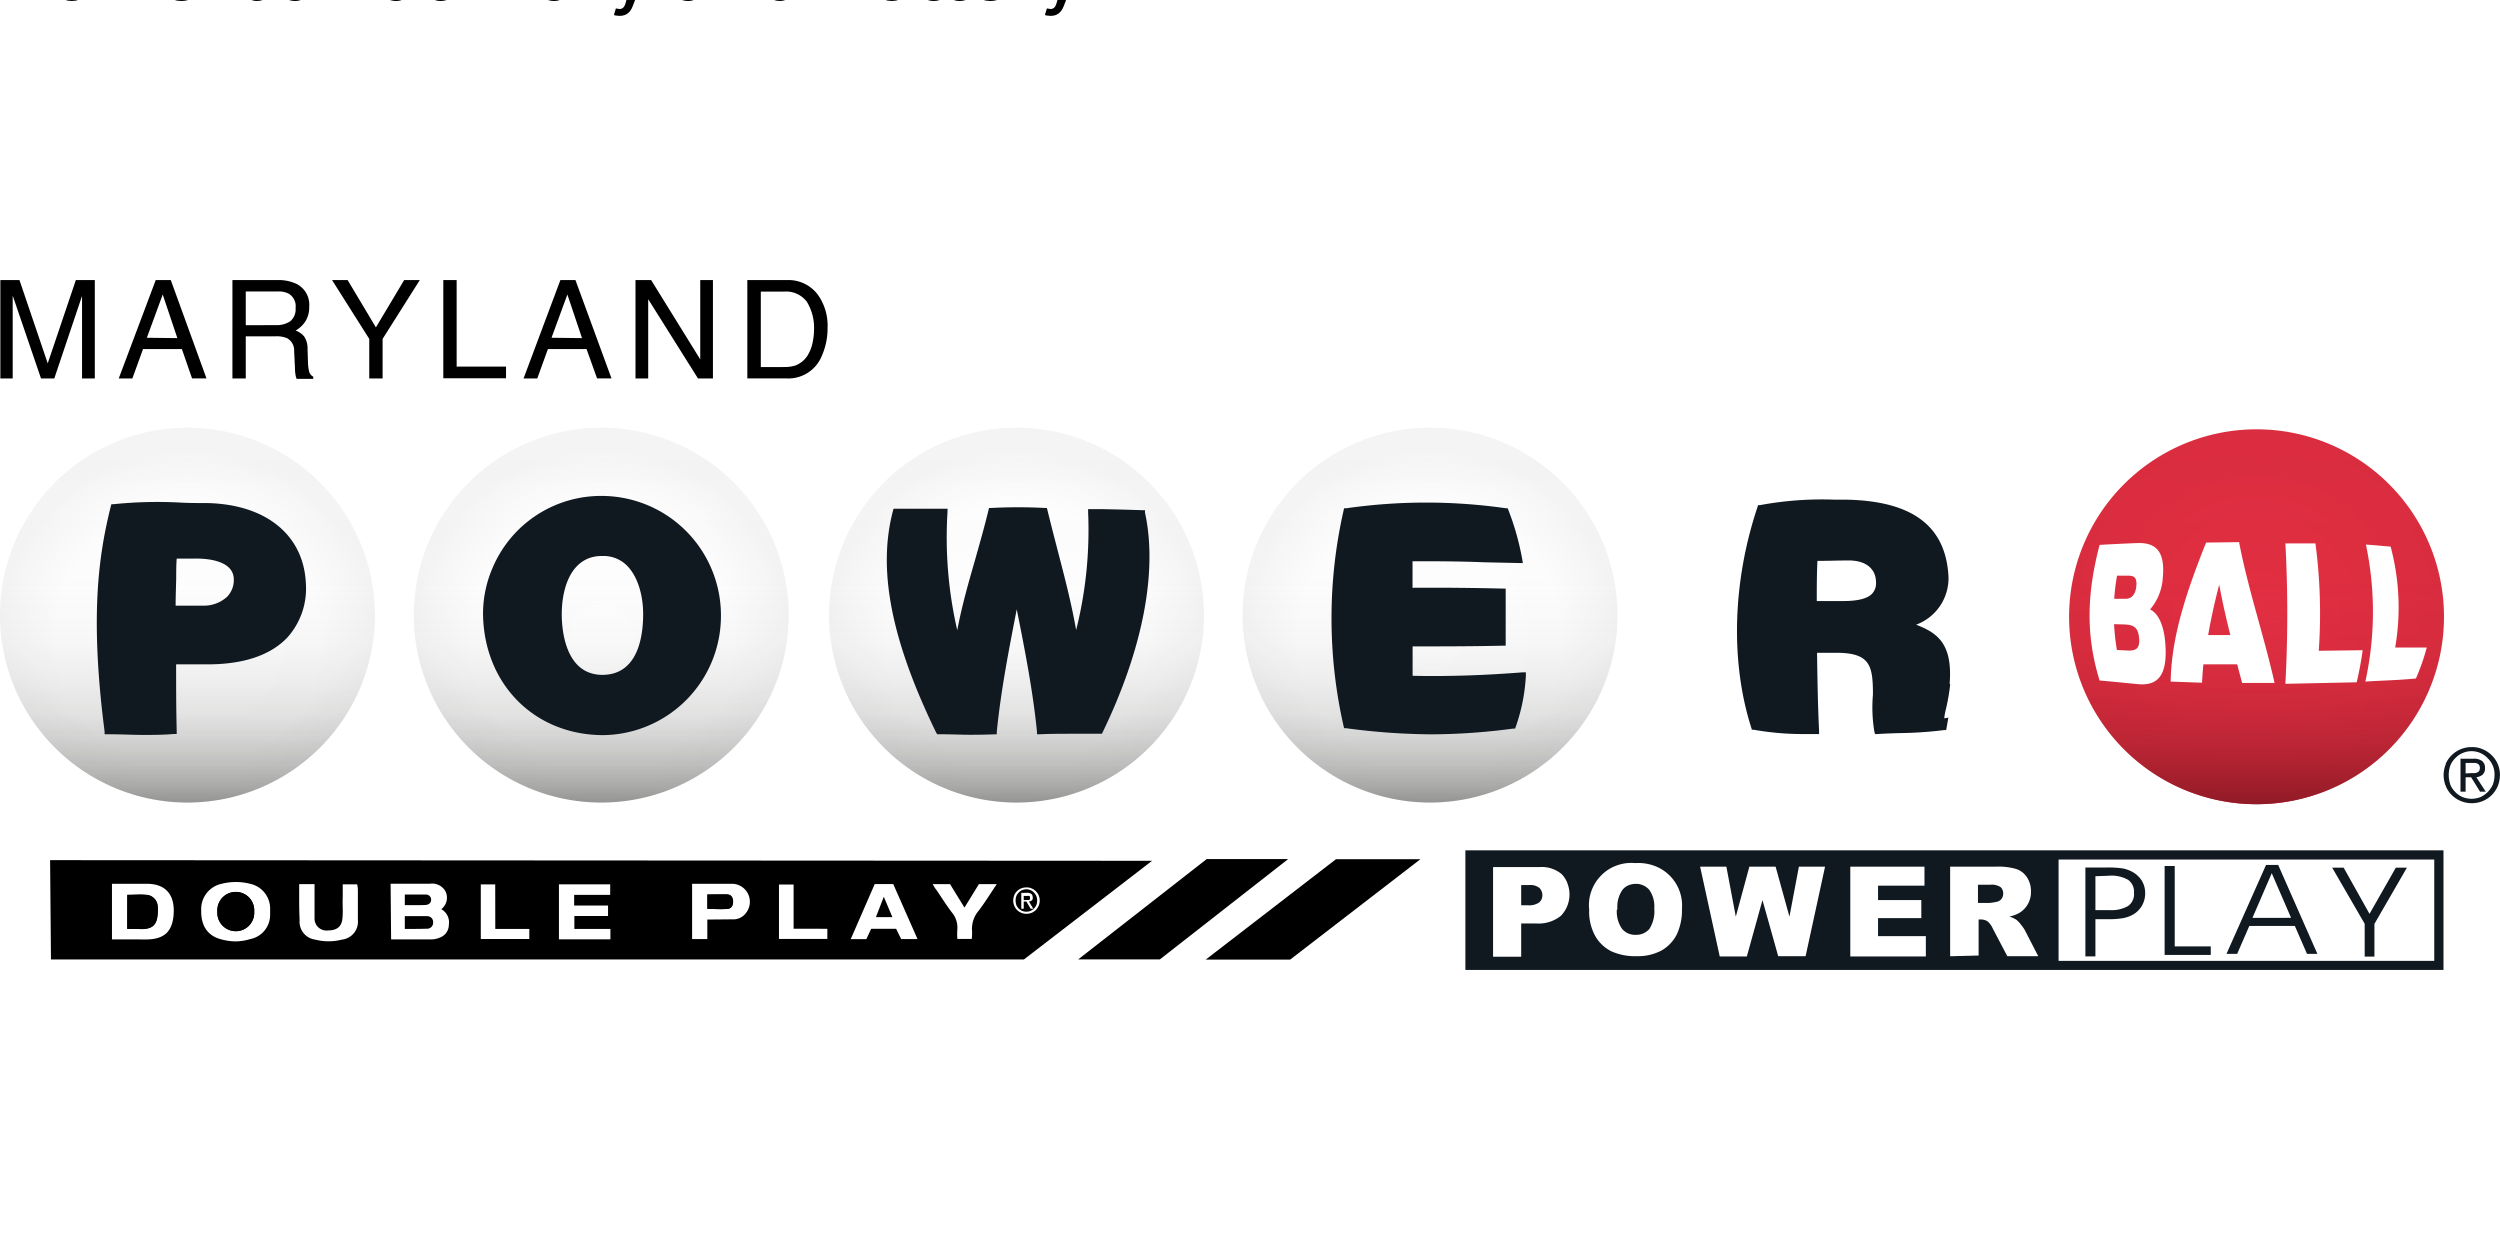<svg xmlns="http://www.w3.org/2000/svg" xmlns:xlink="http://www.w3.org/1999/xlink" viewBox="0 0 529.17 264.58"><defs><radialGradient id="c" cx="313" cy="450.68" r="26.04" gradientTransform="translate(0 -403.98)" gradientUnits="userSpaceOnUse"><stop offset="0" stop-color="#e42f43"/><stop offset="1" stop-color="#da2d3f"/></radialGradient><radialGradient id="a" cx="255.66" cy="450.45" r="26.06" gradientTransform="translate(0 -403.98)" gradientUnits="userSpaceOnUse"><stop offset="0" stop-color="#fff"/><stop offset=".7" stop-color="#fdfdfd"/><stop offset=".95" stop-color="#f6f6f6"/><stop offset="1" stop-color="#f4f4f4"/></radialGradient><radialGradient xlink:href="#a" id="e" cx="198.36" cy="48.49" r="26.04" gradientTransform="matrix(1 0 0 -1 0 98.01)"/><radialGradient xlink:href="#a" id="g" cx="141" cy="48.49" r="26.04" gradientTransform="matrix(1 0 0 -1 0 98.01)"/><radialGradient xlink:href="#a" id="i" cx="83.4" cy="48.49" r="26.04" gradientTransform="matrix(1 0 0 -1 0 98.01)"/><radialGradient xlink:href="#a" id="k" cx="26" cy="48.49" r="26.06" gradientTransform="matrix(1 0 0 -1 0 98.01)"/><linearGradient id="d" x1="313" x2="313" y1="476.76" y2="424.68" gradientTransform="translate(0 -403.98)" gradientUnits="userSpaceOnUse"><stop offset="0" stop-color="#8f1a26"/><stop offset=".04" stop-color="#8f1a26" stop-opacity=".83"/><stop offset=".1" stop-color="#8f1a26" stop-opacity=".61"/><stop offset=".16" stop-color="#8f1a26" stop-opacity=".42"/><stop offset=".24" stop-color="#8f1a26" stop-opacity=".26"/><stop offset=".32" stop-color="#8f1a26" stop-opacity=".14"/><stop offset=".43" stop-color="#8f1a26" stop-opacity=".06"/><stop offset=".58" stop-color="#8f1a26" stop-opacity=".01"/><stop offset="1" stop-color="#8f1a26" stop-opacity="0"/></linearGradient><linearGradient id="b" x1="255.66" x2="255.66" y1="476.53" y2="424.45" gradientTransform="translate(0 -403.98)" gradientUnits="userSpaceOnUse"><stop offset="0" stop-color="#939392"/><stop offset=".04" stop-color="#939392" stop-opacity=".8"/><stop offset=".1" stop-color="#939392" stop-opacity=".59"/><stop offset=".17" stop-color="#939392" stop-opacity=".4"/><stop offset=".24" stop-color="#939392" stop-opacity=".25"/><stop offset=".33" stop-color="#939392" stop-opacity=".14"/><stop offset=".43" stop-color="#939392" stop-opacity=".06"/><stop offset=".58" stop-color="#939392" stop-opacity=".01"/><stop offset="1" stop-color="#939392" stop-opacity="0"/></linearGradient><linearGradient xlink:href="#b" id="f" x1="198.36" x2="198.36" y1="476.53" y2="424.45"/><linearGradient xlink:href="#b" id="h" x1="141" x2="141" y1="476.53" y2="424.45"/><linearGradient xlink:href="#b" id="j" x1="83.4" x2="83.4" y1="476.53" y2="424.45"/><linearGradient xlink:href="#b" id="l" x1="26" x2="26" y1="476.53" y2="424.45"/></defs><g data-name="Layer 1"><g data-name="Layer 2"><g data-name="Layer 1-2"><path fill="url(#c)" d="M313 20.7a26 26 0 0 1 26 26 26 26 0 0 1-26 26 26 26 0 0 1-26-26 26 26 0 0 1 26-26z" transform="translate(0 59.284) scale(1.526)"/><path fill="url(#d)" d="M313 20.7a26 26 0 0 1 26 26 26 26 0 0 1-26 26 26 26 0 0 1-26-26 26 26 0 0 1 26-26z" transform="translate(0 59.284) scale(1.526)"/><path fill="url(#radialGradient51590)" d="M255.66 20.47a26 26 0 0 1 26 26 26 26 0 0 1-26 26 26 26 0 0 1-26-26 26 26 0 0 1 26-26z" transform="translate(0 59.284) scale(1.526)"/><path fill="url(#linearGradient51592)" d="M255.66 20.47a26 26 0 0 1 26 26 26 26 0 0 1-26 26 26 26 0 0 1-26-26 26 26 0 0 1 26-26z" transform="translate(0 59.284) scale(1.526)"/><path fill="url(#e)" d="M198.36 20.47a26 26 0 0 1 26 26 26 26 0 0 1-26 26 26 26 0 0 1-26-26 26 26 0 0 1 26-26z" transform="translate(0 59.284) scale(1.526)"/><path fill="url(#f)" d="M198.36 20.47a26 26 0 0 1 26 26 26 26 0 0 1-26 26 26 26 0 0 1-26-26 26 26 0 0 1 26-26z" transform="translate(0 59.284) scale(1.526)"/><path fill="url(#g)" d="M141 20.47a26 26 0 0 1 26 26 26 26 0 0 1-26 26 26 26 0 0 1-26-26 26 26 0 0 1 26-26z" transform="translate(0 59.284) scale(1.526)"/><path fill="url(#h)" d="M141 20.47a26 26 0 0 1 26 26 26 26 0 0 1-26 26 26 26 0 0 1-26-26 26 26 0 0 1 26-26z" transform="translate(0 59.284) scale(1.526)"/><path fill="url(#i)" d="M83.4 20.47a26 26 0 0 1 26 26 26 26 0 0 1-26 26 26 26 0 0 1-26-26 26 26 0 0 1 26-26z" transform="translate(0 59.284) scale(1.526)"/><path fill="url(#j)" d="M83.4 20.47a26 26 0 0 1 26 26 26 26 0 0 1-26 26 26 26 0 0 1-26-26 26 26 0 0 1 26-26z" transform="translate(0 59.284) scale(1.526)"/><path fill="url(#k)" d="M26 20.47a26 26 0 0 1 26 26 26 26 0 0 1-26 26 26 26 0 0 1-26-26 26 26 0 0 1 26-26z" transform="translate(0 59.284) scale(1.526)"/><path fill="url(#l)" d="M26 20.47a26 26 0 0 1 26 26 26 26 0 0 1-26 26 26 26 0 0 1-26-26 26 26 0 0 1 26-26z" transform="translate(0 59.284) scale(1.526)"/><path fill="#fff" d="M516.353 180.555h-83.93v23.852h83.93z"/><path fill="#101820" d="M310.175 179.99v25.317h207.032V179.99zm205.079 23.394h-79.52V181.93h79.52z"/><g fill="#fff" fill-rule="evenodd"><path d="M316.096 183.53h9.736a6.592 6.592 0 0 1 4.76 1.527 5.509 5.509 0 0 1 1.206 1.984 6.516 6.516 0 0 1-1.404 6.806 7.493 7.493 0 0 1-5.28 1.617h-3.128v7.05h-5.951v-18.983zm5.875 8.089h1.434a3.739 3.739 0 0 0 2.38-.595 2.045 2.045 0 0 0 .52-.687 2.35 2.35 0 0 0 .167-.84 2.136 2.136 0 0 0-.152-.823 2.38 2.38 0 0 0-.443-.702 3.052 3.052 0 0 0-2.228-.626h-1.663v4.273zM336.376 192.504a8.683 8.683 0 0 1 .473-3.907 8.866 8.866 0 0 1 2.09-3.311 8.53 8.53 0 0 1 3.312-2.106 8.942 8.942 0 0 1 3.907-.488 9.705 9.705 0 0 1 3.906.534 8.942 8.942 0 0 1 5.952 9.156 11.994 11.994 0 0 1-1.114 5.448 8.149 8.149 0 0 1-3.235 3.372 10.682 10.682 0 0 1-5.265 1.19 12.208 12.208 0 0 1-5.31-1.022 8.134 8.134 0 0 1-3.419-3.22 10.682 10.682 0 0 1-1.297-5.54zm5.86 0a6.333 6.333 0 0 0 1.114 4.12 3.693 3.693 0 0 0 1.297.961 3.83 3.83 0 0 0 1.602.29 3.754 3.754 0 0 0 1.526-.274 3.922 3.922 0 0 0 1.328-.946 7.02 7.02 0 0 0 1.053-4.41 5.951 5.951 0 0 0-1.083-3.922 3.723 3.723 0 0 0-1.328-.947 3.525 3.525 0 0 0-1.526-.29 4.06 4.06 0 0 0-1.526.306 3.266 3.266 0 0 0-1.267.961 6.257 6.257 0 0 0-1.068 4.15zM359.861 183.44h5.555l1.999 10.59 2.869-10.59h5.555l2.93 10.59 1.999-10.59h5.539l-4.12 18.952h-5.8l-3.326-11.872-3.311 11.933h-5.738zM391.648 183.44h15.702v4.028h-9.827v3.052h9.156v3.815h-9.156v3.815h10.117v4.303h-15.992zM412.783 202.408v-18.969h9.751a13.612 13.612 0 0 1 4.15.473 4.303 4.303 0 0 1 2.32 1.725 5.28 5.28 0 0 1 .885 3.052 5.112 5.112 0 0 1-2.517 4.578 7.63 7.63 0 0 1-2.06.748 5.31 5.31 0 0 1 1.525.702 5.738 5.738 0 0 1 .931.991 9.019 9.019 0 0 1 .824 1.175l2.839 5.51h-6.547l-3.052-5.8a4.456 4.456 0 0 0-1.068-1.526 2.533 2.533 0 0 0-1.434-.442h-.52v7.63zm5.875-11.293h2.518a12.712 12.712 0 0 0 1.526-.244 1.633 1.633 0 0 0 .946-.595 1.846 1.846 0 0 0 .366-1.114 1.526 1.526 0 0 0-.137-.763 1.526 1.526 0 0 0-.443-.641 3.433 3.433 0 0 0-2.182-.488h-2.579v3.845z"/></g><g fill="#101820"><g fill-rule="evenodd"><path d="M443.532 185.469v7.172h3.052a6.959 6.959 0 0 0 3.86-.87 3.052 3.052 0 0 0 1.252-2.777 3.052 3.052 0 0 0-1.251-2.762 7.08 7.08 0 0 0-4.014-.87zm-2.121-1.847h4.578a21.593 21.593 0 0 1 3.143.168 6.867 6.867 0 0 1 2.03.657 5.6 5.6 0 0 1 2.182 1.953 4.929 4.929 0 0 1 .717 2.625 5.127 5.127 0 0 1-2.594 4.578 6.974 6.974 0 0 1-2.045.732 17.03 17.03 0 0 1-3.052.229h-2.838v7.874h-2.121zM467.948 202.133h-9.766v-18.831h2.136v17.015h7.63zM473.518 201.904h-2.243l8.377-18.83h2.564l8.301 18.83h-2.197l-2.579-5.92h-9.629l-2.579 5.92zm11.43-7.63-4.09-9.446-4.09 9.461zM502.588 195.556v6.928h-2.06v-6.943l-6.882-11.888h2.426l5.478 9.782 5.57-9.782h2.35z"/></g><path d="M517.665 161.71a5.753 5.753 0 0 1 1.297-1.878 5.951 5.951 0 0 1 4.227-1.694 5.463 5.463 0 0 1 2.259.428 5.997 5.997 0 0 1 1.938 1.266 5.768 5.768 0 0 1 1.77 4.227 6.348 6.348 0 0 1-.473 2.365 6.226 6.226 0 0 1-1.297 1.908 5.967 5.967 0 0 1-1.893 1.236 6.104 6.104 0 0 1-4.578 0 5.875 5.875 0 0 1-1.907-1.236 5.57 5.57 0 0 1-1.297-1.908 6.104 6.104 0 0 1 0-4.715zm.977 4.379a4.929 4.929 0 0 0 1.037 1.526 4.715 4.715 0 0 0 1.526 1.083 5.356 5.356 0 0 0 1.954.382 5.204 5.204 0 0 0 1.922-.382 5.661 5.661 0 0 0 1.526-1.083 5.738 5.738 0 0 0 1.038-1.526 5.814 5.814 0 0 0 .366-2.03 4.7 4.7 0 0 0-1.404-3.525 4.685 4.685 0 0 0-5.371-1.13 4.456 4.456 0 0 0-1.526 1.07 4.578 4.578 0 0 0-1.038 1.525 6.104 6.104 0 0 0 0 4.09zm4.913-5.494a2.838 2.838 0 0 1 1.847.504 1.846 1.846 0 0 1 .595 1.526 1.618 1.618 0 0 1-.122.747 1.663 1.663 0 0 1-.412.626 2.686 2.686 0 0 1-1.297.519l1.984 3.052h-1.206l-1.892-3.052h-1.16v3.052h-1.083v-6.974zm-.473 3.052h.687a1.892 1.892 0 0 0 .58-.137 1.114 1.114 0 0 0 .412-.336 1.373 1.373 0 0 0 .152-.64.87.87 0 0 0-.122-.52.778.778 0 0 0-.366-.366 1.145 1.145 0 0 0-.488-.153h-2.045v2.213z"/></g><g fill="#fff"><path d="M444.417 144.038c-3.159-10.224-2.472-19.228 0-28.704a453.05 453.05 0 0 1 7.874-.382c3.739-.152 6.104 1.39 5.494 7.447a11.292 11.292 0 0 1-2.686 6.608c1.923.885 2.96 3.754 3.22 7.08.55 6.852-1.526 9.157-5.86 8.714-2.67-.244-5.341-.534-8.042-.763zm3.693-22.188a43.796 43.796 0 0 0-.595 4.898h2.441c1.175 0 2.045-.854 2.228-2.609.244-2.289-.824-2.289-2.014-2.289zm-.626 10.27a47.077 47.077 0 0 0 .595 5.463l2.518.122c1.42 0 2.396-.366 2.182-2.625-.213-2.64-1.526-2.853-3.433-2.914zM459.463 144.267c.138-9.675 3.54-19.502 7.493-29.421l6.99-.092c1.876 9.904 5.279 19.838 7.507 29.803h-6.867c-.351-1.312-.702-2.625-1.038-3.937h-7.157a66.718 66.718 0 0 0-.29 3.891zm10.27-20.525c-.915 3.556-1.724 7.096-2.334 10.682h4.684c-.885-3.616-1.709-7.157-2.35-10.682zM483.742 144.74a275.947 275.947 0 0 0 0-29.726h6.363a113.244 113.244 0 0 1 .702 22.737l9.294-.122a69.021 69.021 0 0 1-1.267 6.79zM500.665 144.267a68.533 68.533 0 0 0 .122-28.994c1.633.092 3.602.305 5.235.427a49.977 49.977 0 0 1 .961 21.364h6.684a45.597 45.597 0 0 1-2.29 6.547c-3.86.381-6.805.412-10.712.656z"/></g><g fill="#101820"><path d="M43.827 106.483c-2.03 0-3.892 0-5.677-.107a91.24 91.24 0 0 0-14.146.351h-.427l-.122.428c-2.549 10.254-4.487 23.103-1.313 47.687v.58h1.13c2.456 0 4.745.137 7.065.137 2.075 0 4.181 0 6.455-.198h.61v-.61c-.122-4.731-.122-9.477-.122-14.131h7.188c7.324-.092 12.803-1.984 16.313-5.631a15.504 15.504 0 0 0 3.967-11.4c-.412-10.315-8.423-16.846-20.921-17.106zm5.661 16.191a5.066 5.066 0 0 1-.336 1.953 5.417 5.417 0 0 1-1.068 1.679 7.279 7.279 0 0 1-5.127 1.892h-5.784c0-1.816.077-3.784.122-5.707 0-1.526 0-2.9.107-4.258h3.8c2.518-.045 8.286.351 8.286 4.441zM127.452 104.972a24.92 24.92 0 0 0-23.241 15.352 24.416 24.416 0 0 0-1.969 9.63c.183 14.694 10.682 25.483 25.164 25.651A25.225 25.225 0 0 0 152.6 130.38v-.305a25.286 25.286 0 0 0-25.148-25.103zm-8.546 25.042c0-5.951 2.213-12.3 8.439-12.33h.305a6.99 6.99 0 0 1 5.005 1.984c2.167 2.121 3.48 5.997 3.48 10.346 0 4.776-1.13 12.803-8.607 12.834-8.012 0-8.622-9.843-8.622-12.834zM242.36 107.994h-.458c-3.861-.122-4.578-.137-8.622-.229h-2.96v.64a86.982 86.982 0 0 1-2.534 24.951c-1.053-5.906-2.457-11.262-3.922-16.878-.702-2.731-1.434-5.539-2.167-8.545l-.107-.412h-.427a108.666 108.666 0 0 0-11.369 0h-.442l-.107.412c-.915 3.784-1.923 7.264-2.884 10.682-1.42 4.929-2.762 9.614-3.739 14.787a87.257 87.257 0 0 1-2.06-25.088v-.625h-11.43l-.122.458c-3.28 12.406-.396 27.315 9.156 46.94l.214.335h.351c3.159 0 4.776.107 6.333.107s2.838 0 5.402-.092h.519v-.519c.84-8.545 2.548-17.35 4.227-25.942 1.709 8.53 3.433 17.336 4.288 25.942v.504h.55c2.41-.107 4.577-.107 6.744-.107h6.455l.153-.336c8.5-17.549 11.674-34.06 8.957-46.466zM299.004 143.046v-6.226c6.318 0 12.743 0 19.09-.153h.611v-12.085h-.64a607.767 607.767 0 0 0-19.076-.168v-5.616c5.005 0 9.843 0 14.955.214l7.63.167h.763l-.122-.747a55.44 55.44 0 0 0-2.945-10.484l-.138-.366h-.381a119.226 119.226 0 0 0-33.77 0h-.489l-.091.442a103.066 103.066 0 0 0 0 45.689l.106.427h.428a140.728 140.728 0 0 0 18.098 1.297 133.388 133.388 0 0 0 17.274-1.22h.382l.137-.352a38.7 38.7 0 0 0 2.152-10.819v-.732h-.748c-7.676.61-15.504.9-23.226.732zM412.676 144.74c.687-8.607-2.7-10.804-7.096-12.513a10.484 10.484 0 0 0 6.791-11.018c-.87-10.072-7.844-15.123-21.364-15.443h-2.625a71.981 71.981 0 0 0-15.885 1.16h-.367l-.106.35c-5.31 15.81-5.784 32.886-1.313 46.818l.107.367h.382a59.636 59.636 0 0 0 10.682.915h3.158v-.656c-.26-5.433-.35-11.002-.427-16.39v-.152h4.197c3.052 0 5.02.55 6.104 1.71 1.373 1.419 1.526 3.875 1.526 7.141a31.573 31.573 0 0 0 .305 7.859l.152.488h.504c1.526-.107 3.052-.152 4.471-.198a84.281 84.281 0 0 0 9.614-.641h.458l.458-2.64-.87.153a12.94 12.94 0 0 1 .305-1.74 42.24 42.24 0 0 0 .961-5.494zm-15.58-21.517a3.57 3.57 0 0 1-.168 1.328 3.525 3.525 0 0 1-.687 1.145c-.992 1.007-2.96 1.526-6.104 1.526h-5.585c0-2.701 0-5.494.137-8.5 2.213 0 4.456-.092 6.638-.092 3.571 0 5.708 1.694 5.769 4.578z"/></g><path d="M.076 59.284H4.12l5.982 17.625 5.952-17.625h4.013v20.83h-2.701V62.64L11.49 80.114H8.683l-5.997-17.55v17.55H.076zM32.962 59.284h3.189l7.554 20.815h-3.052L38.5 73.888h-8.225l-2.259 6.226h-2.884zm4.578 12.284-3.098-9.232-3.357 9.156zM49.198 59.284h9.461a9.019 9.019 0 0 1 3.907.717 4.914 4.914 0 0 1 2.884 4.914 5.524 5.524 0 0 1-.778 3.052 5.845 5.845 0 0 1-2.106 1.999 4.135 4.135 0 0 1 1.846 1.297 4.578 4.578 0 0 1 .687 2.625l.092 2.792a8.744 8.744 0 0 0 .198 1.77 1.74 1.74 0 0 0 .916 1.282v.458h-3.51a3.052 3.052 0 0 1-.229-.763 10.01 10.01 0 0 1-.137-1.648l-.168-3.464a2.93 2.93 0 0 0-1.526-2.747 5.845 5.845 0 0 0-2.457-.381H52.02v8.927h-2.823zm9.156 9.537a5.265 5.265 0 0 0 3.052-.793 3.28 3.28 0 0 0 1.16-2.854 3.052 3.052 0 0 0-1.526-3.052 4.715 4.715 0 0 0-2.243-.427H52.02v7.142zM70.288 59.284h3.296l5.982 10.01 5.982-10.01h3.311l-7.874 12.452v8.378h-2.823v-8.378zM93.834 59.284h2.823v18.312h10.453v2.472H93.834zM118.616 59.284h3.19l7.63 20.815h-3.053l-2.228-6.211h-8.179l-2.258 6.226h-2.9zm4.578 12.284-3.098-9.232-3.357 9.156zM134.517 59.284h3.311L148.22 76.07V59.284h2.686v20.83h-3.159l-10.544-16.786v16.786h-2.686zM158.185 59.284h8.317a7.783 7.783 0 0 1 6.577 3.052 11.247 11.247 0 0 1 2.09 7.035 14.268 14.268 0 0 1-1.236 5.997 7.63 7.63 0 0 1-7.462 4.73h-8.286zm7.768 18.404a7.828 7.828 0 0 0 2.304-.29 5.28 5.28 0 0 0 2.655-2.106 8.53 8.53 0 0 0 1.175-3.235 11.75 11.75 0 0 0 .214-2.183 10.514 10.514 0 0 0-1.526-6.012 5.494 5.494 0 0 0-4.853-2.136h-4.883v15.977z"/></g></g><path d="m243.855 182.203-233.25-.137.184 21.028h205.934zM300.653 181.868l-27.56 21.242h-17.87l27.56-21.242zM272.666 181.837l-27.163 21.242h-17.29l27.209-21.242z"/><path fill="#fff" d="M93.406 192.443a3.052 3.052 0 0 0 .84-3.861 3.25 3.25 0 0 0-3.25-1.526h-8.317l.107 11.78h8.713a4.44 4.44 0 0 0 1.526-.35 2.9 2.9 0 0 0 1.984-2.747 3.19 3.19 0 0 0-1.603-3.296z"/><path d="M85.685 191.588v-2.243h4.456a1.083 1.083 0 0 1 1.114 1.099c0 .61-.443 1.083-1.252 1.114-1.403.06-2.823.03-4.318.03z"/><g fill="#fff"><path d="M49.915 199.264a12.208 12.208 0 0 1-3.128-.443c-2.823-.732-4.257-2.853-4.196-6.104a5.463 5.463 0 0 1 4.318-5.646 12.208 12.208 0 0 1 6.028 0 5.356 5.356 0 0 1 4.242 5.189v1.312a5.219 5.219 0 0 1-4.212 5.204 11.247 11.247 0 0 1-3.052.488zm3.892-6.318a3.907 3.907 0 1 0-7.798 0 3.907 3.907 0 1 0 7.798 0zM23.699 198.837V187.07h7.386c4.044 0 5.982 2.38 5.661 6.547-.275 3.677-2.106 5.219-5.799 5.234zm3.235-2.213h3.052c2.335 0 3.25-.9 3.403-3.235a7.844 7.844 0 0 0 0-1.526 2.564 2.564 0 0 0-2.426-2.472c-1.282-.122-2.58 0-3.999 0zM118.31 187.178h10.85v2.243h-7.63v2.244h7.173v2.227h-7.127v2.732h7.63v2.197h-10.895zM185.15 187.132h3.921l5.143 11.644h-3.464l-1.068-2.183h-5.28l-1.023 2.198h-3.311zM63.329 187.148h3.25v7.263a2.518 2.518 0 0 0 2.823 2.533c1.786 0 2.839-.701 3.052-2.334s0-3.174.092-4.761v-2.67h3.052a7.035 7.035 0 0 1 .153 1.098v6.409a3.815 3.815 0 0 1-3.342 4.196 11.476 11.476 0 0 1-5.708 0 3.8 3.8 0 0 1-3.28-4.09c-.123-2.517-.092-5.02-.092-7.644zM149.716 194.64v4.136h-3.22V187.07h8.622a3.815 3.815 0 0 1 2.838 6.104 3.342 3.342 0 0 1-2.975 1.42zm0-5.31v3.052c1.526 0 2.838.091 4.181 0 .916 0 1.297-.718 1.251-1.633s-.442-1.404-1.281-1.435c-1.267-.03-2.686.016-4.12.016zM197.419 187.148h3.677l3.052 4.959 3.052-4.96h3.785c-1.358 2-2.518 3.907-3.876 5.677a5.875 5.875 0 0 0-1.343 4.395 11.17 11.17 0 0 1-.076 1.526h-3.052a15.26 15.26 0 0 1 0-2.045 4.944 4.944 0 0 0-1.1-3.494c-1.174-1.526-2.242-3.235-3.341-4.868-.32-.336-.504-.717-.778-1.19zM175.124 196.593v2.152h-10.24v-11.521h3.098v9.354zM104.836 196.624h7.203v2.136h-10.27v-11.567h3.052z"/></g><path d="M85.685 196.624v-2.701h4.792a1.236 1.236 0 0 1 1.205 1.312 1.267 1.267 0 0 1-1.343 1.343c-1.526.046-3.037.046-4.654.046zM53.807 192.946a3.907 3.907 0 1 1-7.798 0 3.907 3.907 0 1 1 7.798 0zM26.934 196.624v-7.187c1.42 0 2.716-.107 3.998 0a2.564 2.564 0 0 1 2.426 2.472 7.844 7.844 0 0 1 0 1.526c-.152 2.334-1.068 3.204-3.403 3.235-.961-.046-1.922-.046-3.021-.046zM185.409 194.121l1.663-4.303 1.816 4.303zM149.746 189.33h4.151c.84 0 1.236.625 1.282 1.434s-.336 1.526-1.251 1.633c-1.343.107-2.717 0-4.182 0z"/><path fill="#fff" d="M214.662 189.513a2.777 2.777 0 0 1 .61-.885 2.732 2.732 0 0 1 .901-.595 3.052 3.052 0 0 1 1.099-.199 2.533 2.533 0 0 1 1.053.199 2.64 2.64 0 0 1 .915.595 2.777 2.777 0 0 1 .84 1.984 2.793 2.793 0 0 1-.23 1.114 3.052 3.052 0 0 1-.61.915 3.052 3.052 0 0 1-.885.58 2.945 2.945 0 0 1-2.167 0 3.052 3.052 0 0 1-.885-.58 2.548 2.548 0 0 1-.61-.9 2.823 2.823 0 0 1 0-2.228zm.458 2.06a2.838 2.838 0 0 0 .489.717 2.548 2.548 0 0 0 .717.504 2.411 2.411 0 0 0 .93.183 2.32 2.32 0 0 0 .901-.183 2.182 2.182 0 0 0 .717-.504 2.838 2.838 0 0 0 .489-.717 2.548 2.548 0 0 0 .167-.961 2.396 2.396 0 0 0-.167-.931 2.67 2.67 0 0 0-.489-.733 2.213 2.213 0 0 0-.717-.519 2.487 2.487 0 0 0-.885-.198 2.426 2.426 0 0 0-.931.198 1.8 1.8 0 0 0-.717.504 2.38 2.38 0 0 0-.489.717 2.96 2.96 0 0 0 0 1.923zm2.32-2.594a1.373 1.373 0 0 1 .87.244.84.84 0 0 1 .274.717.565.565 0 0 1 0 .351.595.595 0 0 1-.183.29 1.175 1.175 0 0 1-.61.244l.93 1.526h-.564l-.9-1.526h-.565v1.526h-.519v-3.357zm-.23 1.526h.321a.732.732 0 0 0 .275 0 .488.488 0 0 0 .198-.153.702.702 0 0 0 0-.305.488.488 0 0 0 0-.244.305.305 0 0 0-.167-.168.671.671 0 0 0-.23 0h-.915v.885z"/></g><title>Powerball at Maryland Lottery</title><desc>Play MD Powerball online and check Powerball results and winning numbers at https://lotterywhiz.com/us/md/powerball</desc><a href="https://lotterywhiz.com/us/md/powerball" target="_blank">Powerball at Maryland Lottery</a></svg>